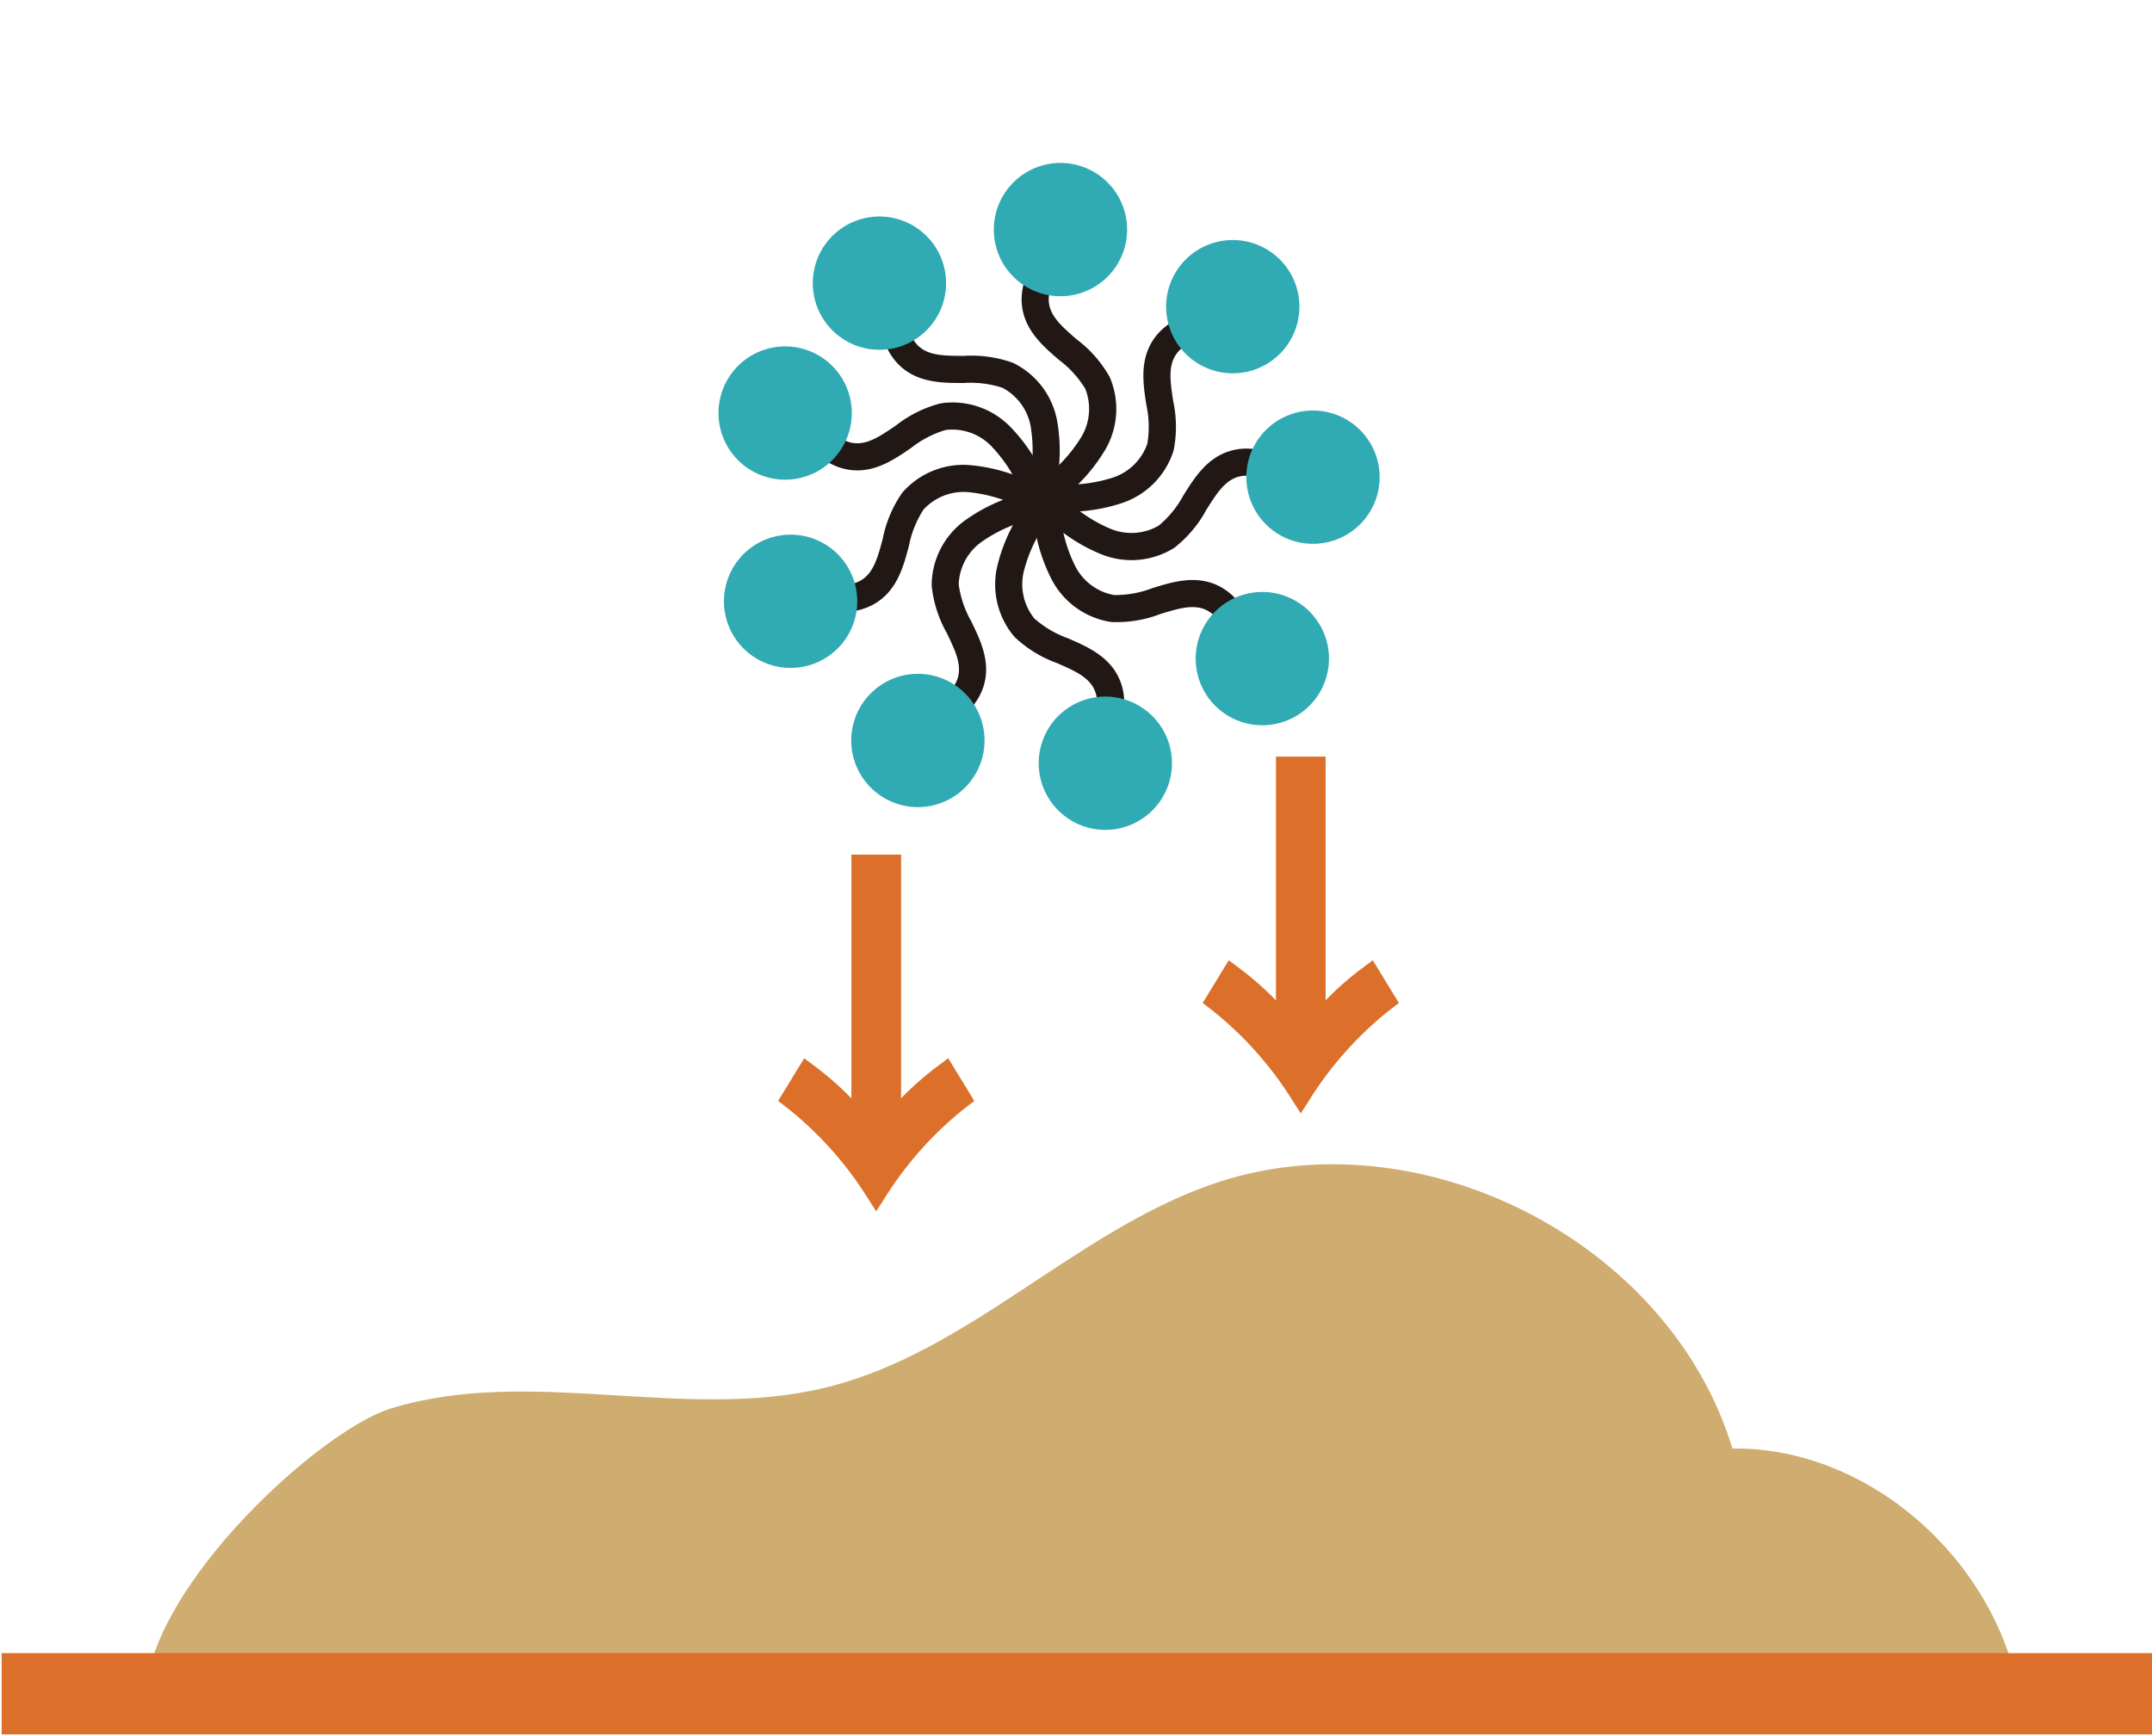 <svg xmlns="http://www.w3.org/2000/svg" xmlns:xlink="http://www.w3.org/1999/xlink" width="176" height="142" viewBox="0 0 176 142">
  <defs>
    <clipPath id="clip-path">
      <rect id="長方形_6071" data-name="長方形 6071" width="176" height="142" transform="translate(300 2544)" fill="#fff"/>
    </clipPath>
  </defs>
  <g id="マスクグループ_42" data-name="マスクグループ 42" transform="translate(-300 -2544)" clip-path="url(#clip-path)">
    <g id="グループ_2498" data-name="グループ 2498" transform="translate(-28 -596.117)">
      <path id="パス_3339" data-name="パス 3339" d="M163.833,129.222c-1.934-10.876-12.193-20.193-23.438-20.059-5.13-17.007-25.8-27.49-42.605-21.6-11.243,3.94-19.9,13.743-31.47,16.595-11.616,2.864-24.247-1.8-35.675,1.741-5.685,1.762-19.4,14.206-20.045,23.327Z" transform="translate(329.287 3149.436)" fill="#cfad71"/>
      <rect id="長方形_5901" data-name="長方形 5901" width="176" height="6.651" transform="translate(328.137 3275.333)" fill="#dc702a"/>
      <path id="パス_3340" data-name="パス 3340" d="M71.049,79.72l-1.024.765A25,25,0,0,0,67.192,83V63.062H63.128V83a25.012,25.012,0,0,0-2.835-2.515L59.27,79.72l-2.133,3.492.826.637a29.032,29.032,0,0,1,6.215,6.861l.981,1.532.981-1.532a29.088,29.088,0,0,1,6.217-6.861l.827-.637Z" transform="translate(334.501 3146.957)" fill="#dc702a"/>
      <path id="パス_3341" data-name="パス 3341" d="M102.291,72.489l-1.024.765a25,25,0,0,0-2.833,2.513V55.831H94.37V75.769a25.011,25.011,0,0,0-2.835-2.515l-1.023-.765-2.133,3.492.826.637A29.032,29.032,0,0,1,95.42,83.48l.981,1.532.981-1.532a29.088,29.088,0,0,1,6.217-6.861l.827-.637Z" transform="translate(337.981 3146.174)" fill="#dc702a"/>
      <path id="パス_3342" data-name="パス 3342" d="M78.625,37.663a1.046,1.046,0,0,1-.176.1,1.109,1.109,0,0,1-1.464-.561,12.111,12.111,0,0,0-2.515-3.937,4.456,4.456,0,0,0-3.72-1.315,8.426,8.426,0,0,0-2.831,1.47c-1.366.938-2.9,1.99-4.807,1.819-2.334-.207-3.949-2.214-4.914-3.412a1.108,1.108,0,1,1,1.726-1.391c1.006,1.251,2.1,2.481,3.384,2.595,1.116.1,2.157-.626,3.358-1.439a9.925,9.925,0,0,1,3.666-1.819,6.6,6.6,0,0,1,5.657,1.876A14.1,14.1,0,0,1,79.01,36.3a1.107,1.107,0,0,1-.385,1.365" transform="translate(334.597 3143.336)" fill="#211815"/>
      <path id="パス_3343" data-name="パス 3343" d="M62.7,27.929a5.451,5.451,0,1,1-7.579-1.412A5.452,5.452,0,0,1,62.7,27.929" transform="translate(334.008 3142.89)" fill="#30abb4"/>
      <path id="パス_3344" data-name="パス 3344" d="M78.579,37.16a1.029,1.029,0,0,1-.07.19,1.108,1.108,0,0,1-1.475.53,12.128,12.128,0,0,0-4.474-1.346,4.453,4.453,0,0,0-3.678,1.429,8.439,8.439,0,0,0-1.188,2.961c-.425,1.6-.9,3.4-2.459,4.514-1.905,1.365-4.438.9-5.95.617a1.108,1.108,0,1,1,.4-2.18c1.578.292,3.207.513,4.258-.239.911-.652,1.227-1.881,1.607-3.28a9.958,9.958,0,0,1,1.593-3.77,6.605,6.605,0,0,1,5.511-2.266,14.1,14.1,0,0,1,5.325,1.555,1.107,1.107,0,0,1,.6,1.286" transform="translate(334.643 3143.839)" fill="#211815"/>
      <path id="パス_3345" data-name="パス 3345" d="M60.005,39.635a5.451,5.451,0,1,1-6.667,3.871,5.453,5.453,0,0,1,6.667-3.871" transform="translate(334.052 3144.396)" fill="#30abb4"/>
      <path id="パス_3346" data-name="パス 3346" d="M77.629,36.942a1.077,1.077,0,0,1,.071.19,1.106,1.106,0,0,1-.774,1.362,12.151,12.151,0,0,0-4.27,1.9A4.459,4.459,0,0,0,70.8,43.873a8.435,8.435,0,0,0,1.03,3.019c.723,1.491,1.533,3.164,1.08,5.026-.555,2.277-2.78,3.573-4.11,4.347a1.108,1.108,0,1,1-1.116-1.914c1.387-.808,2.766-1.7,3.072-2.959.266-1.089-.3-2.226-.92-3.534a9.941,9.941,0,0,1-1.249-3.9,6.6,6.6,0,0,1,2.7-5.312,14.1,14.1,0,0,1,5.051-2.292,1.108,1.108,0,0,1,1.292.584" transform="translate(335.608 3144.057)" fill="#211815"/>
      <path id="パス_3347" data-name="パス 3347" d="M65.6,50.267a5.451,5.451,0,1,1-2.532,7.282A5.451,5.451,0,0,1,65.6,50.267" transform="translate(335.095 3145.511)" fill="#30abb4"/>
      <path id="パス_3348" data-name="パス 3348" d="M76.978,36.89a1.068,1.068,0,0,1,.177.1,1.108,1.108,0,0,1,.3,1.537,12.153,12.153,0,0,0-2,4.222A4.456,4.456,0,0,0,76.32,46.6a8.418,8.418,0,0,0,2.75,1.617c1.519.661,3.225,1.4,4.095,3.107,1.063,2.088.222,4.523-.28,5.977a1.109,1.109,0,0,1-2.1-.724c.525-1.517.988-3.094.4-4.247-.508-1-1.675-1.494-3-2.079A9.942,9.942,0,0,1,74.7,48.11a6.6,6.6,0,0,1-1.416-5.788,14.078,14.078,0,0,1,2.336-5.032,1.107,1.107,0,0,1,1.36-.4" transform="translate(336.276 3144.109)" fill="#211815"/>
      <path id="パス_3349" data-name="パス 3349" d="M76.767,54.683A5.451,5.451,0,1,1,79.6,61.855a5.452,5.452,0,0,1-2.829-7.172" transform="translate(336.63 3145.693)" fill="#30abb4"/>
      <path id="パス_3350" data-name="パス 3350" d="M76.678,36.886a1.058,1.058,0,0,1,.2-.042,1.108,1.108,0,0,1,1.233.969,12.136,12.136,0,0,0,1.236,4.506,4.459,4.459,0,0,0,3.165,2.357,8.428,8.428,0,0,0,3.139-.565c1.583-.491,3.358-1.042,5.131-.315,2.168.89,3.117,3.284,3.683,4.714a1.109,1.109,0,0,1-2.061.818c-.591-1.493-1.268-2.991-2.464-3.481-1.036-.426-2.246-.041-3.632.38a9.953,9.953,0,0,1-4.04.653,6.605,6.605,0,0,1-4.847-3.466,14.092,14.092,0,0,1-1.511-5.338,1.108,1.108,0,0,1,.771-1.189" transform="translate(336.594 3144.113)" fill="#211815"/>
      <path id="パス_3351" data-name="パス 3351" d="M88.116,50.747a5.451,5.451,0,1,1,6.82,3.593,5.451,5.451,0,0,1-6.82-3.593" transform="translate(337.916 3144.855)" fill="#30abb4"/>
      <path id="パス_3352" data-name="パス 3352" d="M76.619,37.291a1.049,1.049,0,0,1,.123-.161,1.108,1.108,0,0,1,1.565-.069,12.143,12.143,0,0,0,3.876,2.61,4.456,4.456,0,0,0,3.935-.277,8.4,8.4,0,0,0,2.011-2.476c.88-1.4,1.867-2.978,3.686-3.583,2.224-.739,4.5.457,5.867,1.172a1.108,1.108,0,1,1-1.03,1.963c-1.421-.746-2.911-1.439-4.138-1.031-1.063.352-1.729,1.433-2.506,2.656a9.943,9.943,0,0,1-2.637,3.129,6.6,6.6,0,0,1-5.936.533A14.114,14.114,0,0,1,76.809,38.7a1.109,1.109,0,0,1-.191-1.406" transform="translate(336.66 3143.708)" fill="#211815"/>
      <path id="パス_3353" data-name="パス 3353" d="M94.155,40.363a5.451,5.451,0,1,1,7.514-1.723,5.451,5.451,0,0,1-7.514,1.723" transform="translate(338.331 3143.403)" fill="#30abb4"/>
      <path id="パス_3380" data-name="パス 3380" d="M76.6,38.434a1.108,1.108,0,0,1,1.131-1.275,12.122,12.122,0,0,0,4.64-.549,4.455,4.455,0,0,0,2.8-2.776,8.424,8.424,0,0,0-.09-3.188c-.248-1.638-.528-3.476.457-5.12,1.2-2.011,3.713-2.59,5.213-2.937a1.109,1.109,0,0,1,.5,2.16c-1.565.361-3.146.807-3.81,1.915-.576.961-.377,2.215-.168,3.649a9.941,9.941,0,0,1,.041,4.092,6.605,6.605,0,0,1-4.153,4.273,14.089,14.089,0,0,1-5.5.7,1.108,1.108,0,0,1-1.061-.941" transform="translate(336.667 3142.564)" fill="#211815"/>
      <path id="パス_3381" data-name="パス 3381" d="M91.963,28.553a5.451,5.451,0,1,1,4.574-6.206,5.452,5.452,0,0,1-4.574,6.206" transform="translate(337.674 3142.038)" fill="#30abb4"/>
      <path id="パス_3382" data-name="パス 3382" d="M76.768,39a1.094,1.094,0,0,1-.141-.145,1.109,1.109,0,0,1,.166-1.559,12.131,12.131,0,0,0,3.161-3.441,4.459,4.459,0,0,0,.316-3.933,8.438,8.438,0,0,0-2.147-2.36c-1.256-1.08-2.666-2.291-2.992-4.18-.4-2.309,1.126-4.385,2.037-5.624a1.109,1.109,0,0,1,1.788,1.311c-.951,1.294-1.86,2.663-1.641,3.936.191,1.1,1.158,1.924,2.252,2.876a9.936,9.936,0,0,1,2.7,3.076,6.6,6.6,0,0,1-.361,5.948,14.081,14.081,0,0,1-3.72,4.115A1.108,1.108,0,0,1,76.768,39" transform="translate(336.487 3141.994)" fill="#211815"/>
      <path id="パス_3383" data-name="パス 3383" d="M82.6,21.028a5.451,5.451,0,1,1-.579-7.687,5.451,5.451,0,0,1,.579,7.687" transform="translate(336.263 3141.422)" fill="#30abb4"/>
      <path id="パス_3384" data-name="パス 3384" d="M77.928,38.6a1.044,1.044,0,0,1-.2-.019,1.107,1.107,0,0,1-.889-1.29,12.144,12.144,0,0,0,.152-4.67,4.458,4.458,0,0,0-2.324-3.188,8.441,8.441,0,0,0-3.166-.388c-1.657,0-3.516,0-4.994-1.219-1.808-1.491-2.005-4.059-2.124-5.593a1.108,1.108,0,0,1,2.21-.171c.123,1.6.327,3.231,1.325,4.054.864.714,2.133.7,3.581.713a9.959,9.959,0,0,1,4.053.572,6.6,6.6,0,0,1,3.6,4.746,14.066,14.066,0,0,1-.137,5.546,1.107,1.107,0,0,1-1.089.908" transform="translate(335.306 3142.399)" fill="#211815"/>
      <path id="パス_3385" data-name="パス 3385" d="M70.595,21.427a5.451,5.451,0,1,1-5.451-5.451,5.452,5.452,0,0,1,5.451,5.451" transform="translate(334.78 3141.85)" fill="#30abb4"/>
    </g>
  </g>
</svg>
